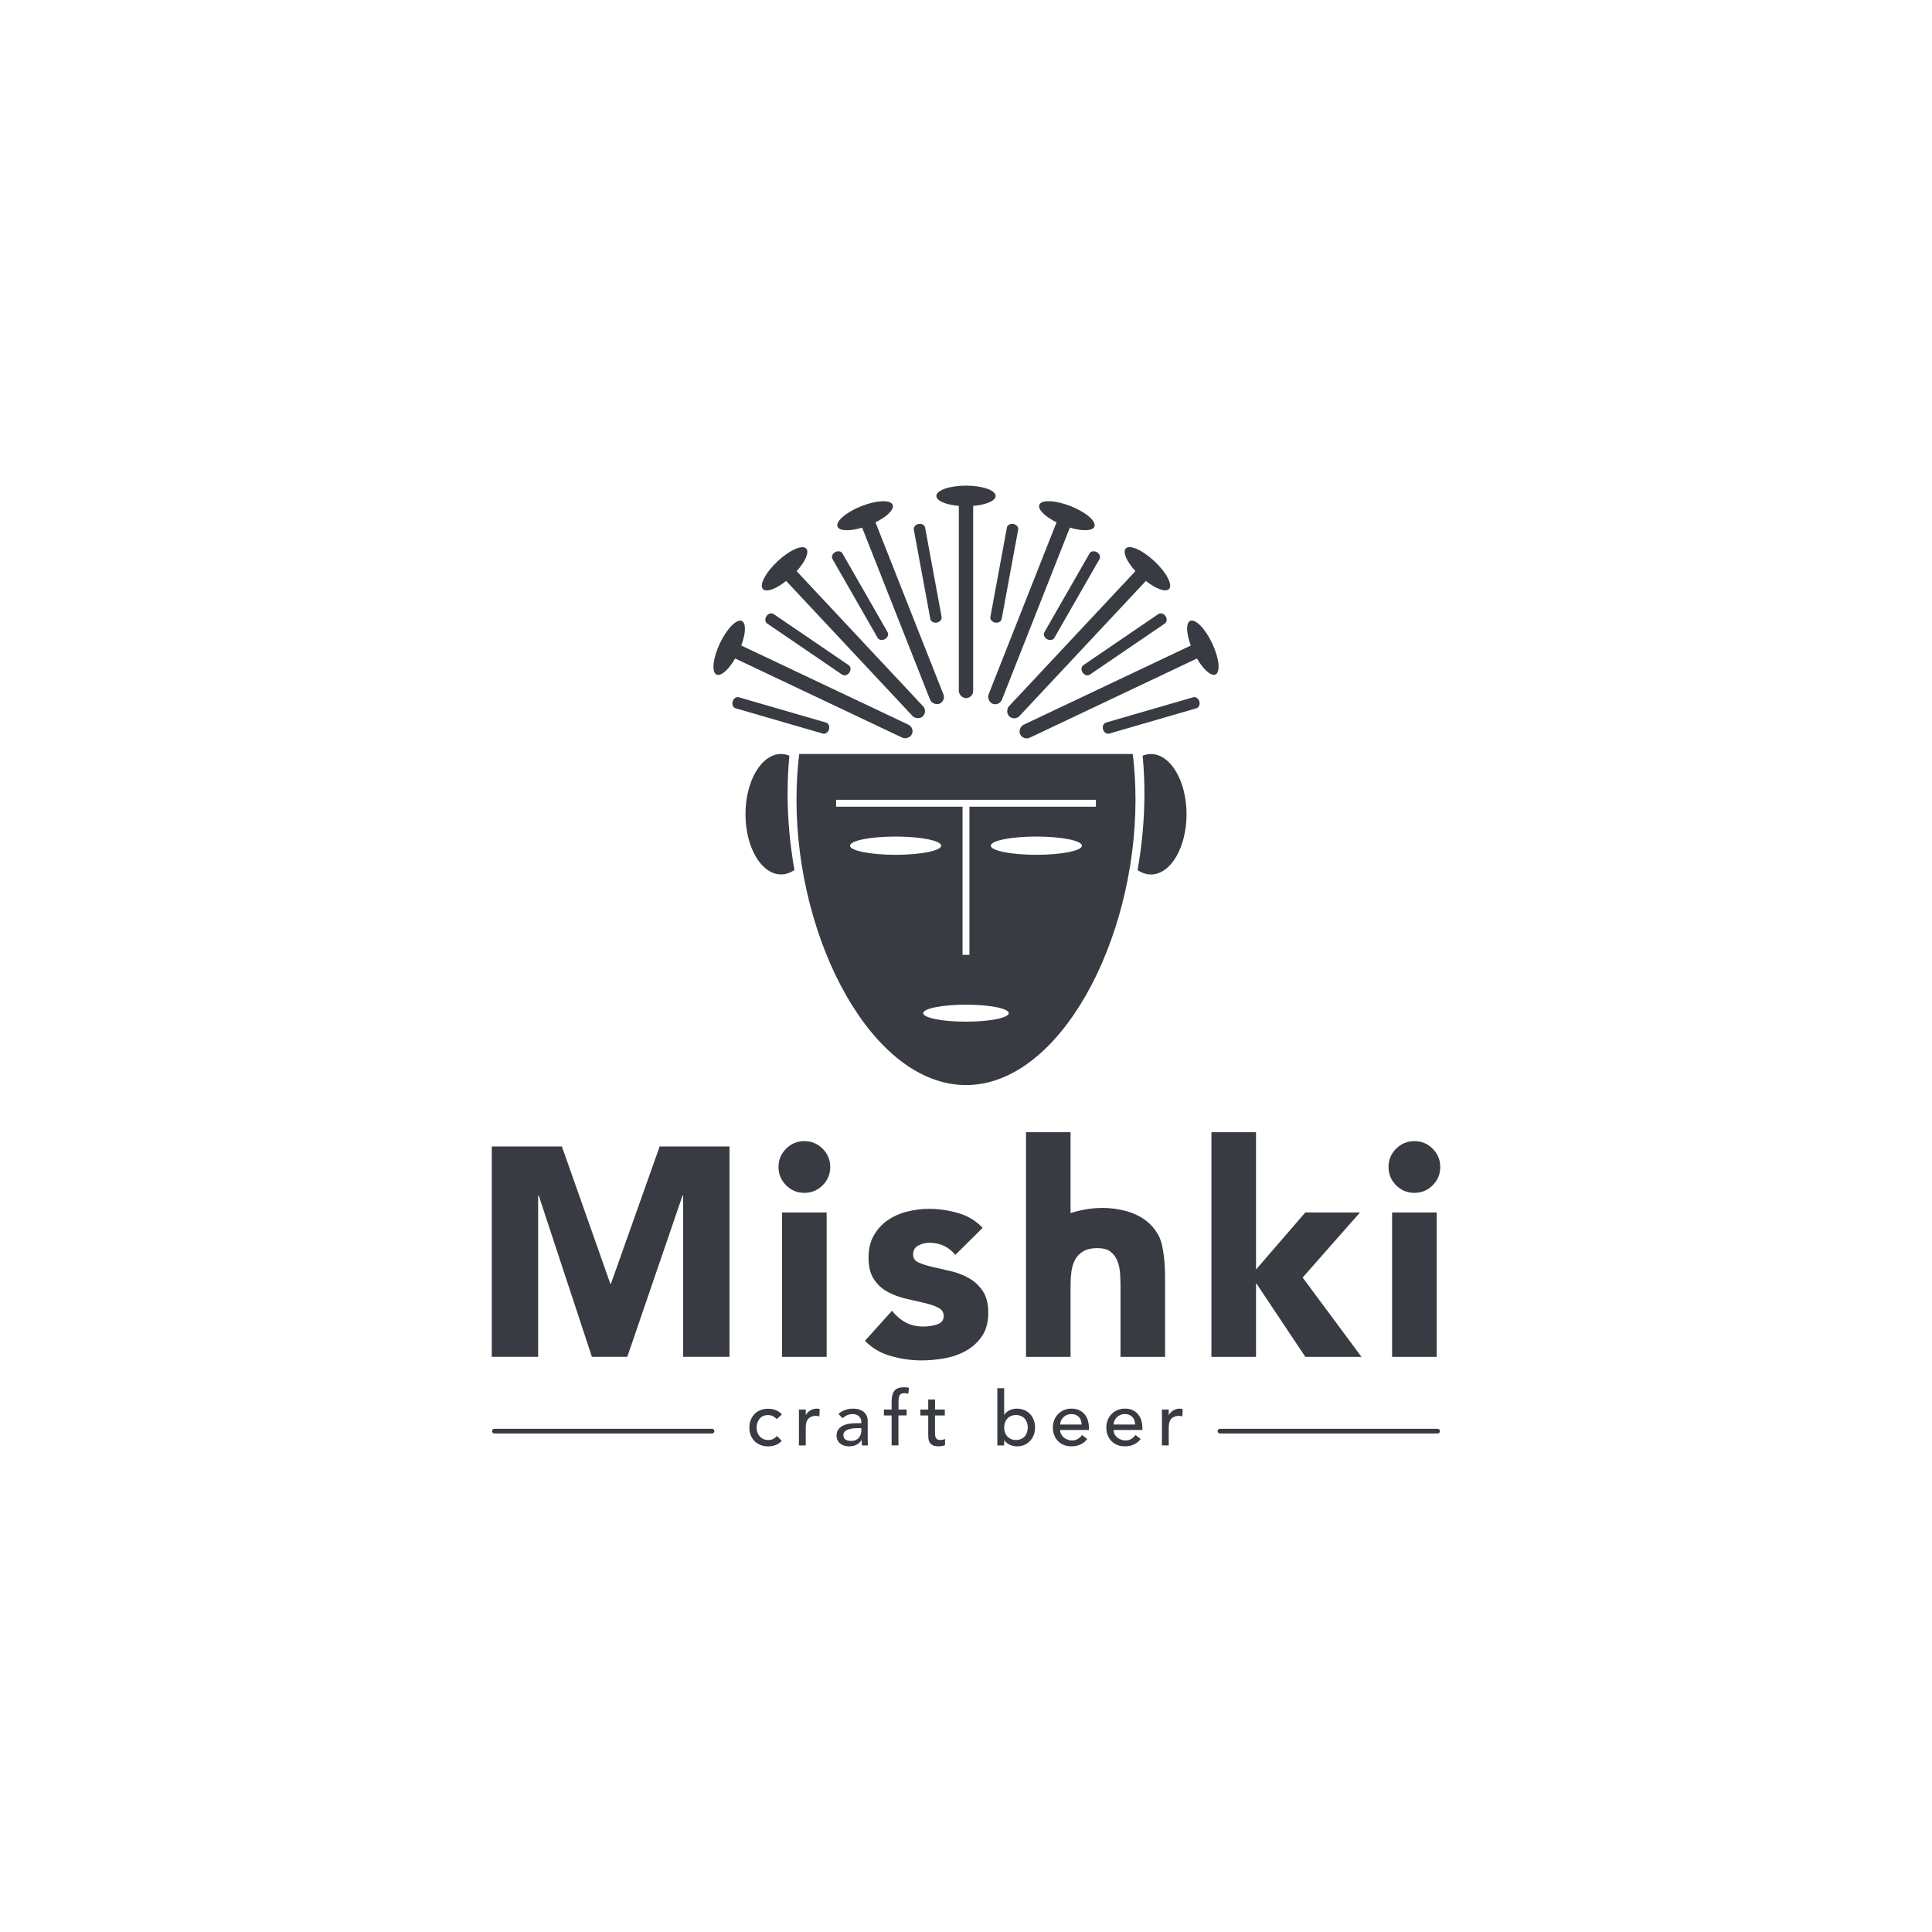 <?xml version="1.0" encoding="UTF-8"?>
<svg id="Layer_1" data-name="Layer 1" xmlns="http://www.w3.org/2000/svg" viewBox="0 0 1080 1080">
  <defs>
    <style>
      .cls-1 {
        fill: #383b42;
        stroke-width: 0px;
      }
    </style>
  </defs>
  <g>
    <g>
      <path class="cls-1" d="m643.4,421.5c-1.6,0-3.16.33-4.65.94.65,6.91.99,13.97.99,21.15,0,14.35-1.34,28.75-3.83,42.77,2.31,1.6,4.84,2.48,7.49,2.48,10.98,0,19.88-15.07,19.88-33.66s-8.9-33.66-19.88-33.66Z"/>
      <path class="cls-1" d="m633.23,421.5h-186.46c-1,8.31-1.52,16.86-1.52,25.6,0,78.88,42.42,159.46,94.75,159.46s94.75-80.58,94.75-159.46c0-8.74-.52-17.29-1.52-25.6Zm-158.06,51.24c0-2.82,11.41-5.1,25.48-5.1s25.48,2.28,25.48,5.1-11.41,5.1-25.48,5.1-25.48-2.28-25.48-5.1Zm64.82,98.38c-13.2,0-23.91-2.13-23.91-4.75s10.7-4.75,23.91-4.75,23.91,2.13,23.91,4.75-10.7,4.75-23.91,4.75Zm39.34-93.28c-14.07,0-25.48-2.28-25.48-5.1s11.41-5.1,25.48-5.1,25.48,2.28,25.48,5.1-11.41,5.1-25.48,5.1Zm33.27-26.88h-70.68v82.78h-3.86v-82.78h-70.68v-3.86h145.23v3.86Z"/>
      <path class="cls-1" d="m440.27,443.58c0-7.18.34-14.24.99-21.15-1.49-.61-3.05-.94-4.65-.94-10.98,0-19.88,15.07-19.88,33.66s8.9,33.66,19.88,33.66c2.65,0,5.18-.89,7.49-2.48-2.49-14.01-3.83-28.41-3.83-42.77Z"/>
    </g>
    <g>
      <ellipse class="cls-1" cx="540" cy="277.23" rx="16.57" ry="5.75"/>
      <rect class="cls-1" x="535.99" y="277.23" width="8.02" height="113.02" rx="4.01" ry="4.01"/>
    </g>
    <g>
      <g>
        <g>
          <ellipse class="cls-1" cx="596.39" cy="288.29" rx="5.75" ry="16.57" transform="translate(109.19 737.09) rotate(-68.45)"/>
          <rect class="cls-1" x="571.62" y="284.34" width="8.02" height="113.02" rx="4.01" ry="4.01" transform="translate(165.44 -187.62) rotate(21.55)"/>
        </g>
        <path class="cls-1" d="m556.32,348.03h0c-1.73-.31-2.94-1.73-2.69-3.15l9.23-49.96c.25-1.42,1.88-2.33,3.62-2.02h0c1.73.31,2.94,1.73,2.69,3.15l-9.23,49.96c-.25,1.42-1.88,2.33-3.62,2.02Z"/>
        <path class="cls-1" d="m585.3,357.29h0c-1.53-.87-2.21-2.61-1.49-3.86l25.26-44.08c.71-1.26,2.55-1.57,4.08-.71h0c1.53.87,2.21,2.61,1.49,3.86l-25.26,44.08c-.71,1.26-2.55,1.57-4.08.71Z"/>
        <path class="cls-1" d="m605.22,375.99h0c-1-1.45-.84-3.31.34-4.13l41.98-28.61c1.19-.82,2.98-.3,3.98,1.15h0c1,1.45.84,3.31-.34,4.13l-41.98,28.61c-1.19.82-2.98.3-3.98-1.15Z"/>
        <path class="cls-1" d="m616.61,407.75h0c-.5-1.69.22-3.41,1.61-3.82l48.79-14.16c1.38-.41,2.93.64,3.43,2.33h0c.5,1.69-.22,3.41-1.61,3.82l-48.79,14.16c-1.38.41-2.93-.64-3.43-2.33Z"/>
        <g>
          <ellipse class="cls-1" cx="641.42" cy="317.95" rx="5.75" ry="16.57" transform="translate(-29.01 569.02) rotate(-46.9)"/>
          <rect class="cls-1" x="598.79" y="302.7" width="8.02" height="113.02" rx="4.01" ry="4.01" transform="translate(408.12 -314.96) rotate(43.1)"/>
        </g>
        <g>
          <ellipse class="cls-1" cx="672.4" cy="362.09" rx="5.75" ry="16.57" transform="translate(-90.28 322.72) rotate(-25.35)"/>
          <rect class="cls-1" x="617.32" y="329.77" width="8.02" height="113.02" rx="4.01" ry="4.01" transform="translate(704.42 -340.6) rotate(64.65)"/>
        </g>
      </g>
      <g>
        <g>
          <ellipse class="cls-1" cx="483.61" cy="288.29" rx="16.57" ry="5.75" transform="translate(-72.09 197.8) rotate(-21.55)"/>
          <rect class="cls-1" x="500.36" y="284.34" width="8.02" height="113.02" rx="4.01" ry="4.01" transform="translate(1098.68 472.59) rotate(158.45)"/>
        </g>
        <path class="cls-1" d="m523.68,348.03h0c1.73-.31,2.94-1.73,2.69-3.15l-9.23-49.96c-.25-1.42-1.88-2.33-3.62-2.02h0c-1.73.31-2.94,1.73-2.69,3.15l9.23,49.96c.25,1.42,1.88,2.33,3.62,2.02Z"/>
        <path class="cls-1" d="m494.7,357.29h0c1.53-.87,2.21-2.61,1.49-3.86l-25.26-44.08c-.71-1.26-2.55-1.57-4.08-.71h0c-1.53.87-2.21,2.61-1.49,3.86l25.26,44.08c.71,1.26,2.55,1.57,4.08.71Z"/>
        <path class="cls-1" d="m474.78,375.99h0c1-1.45.84-3.31-.34-4.13l-41.98-28.61c-1.19-.82-2.98-.3-3.98,1.15h0c-1,1.45-.84,3.31.34,4.13l41.98,28.61c1.19.82,2.98.3,3.98-1.15Z"/>
        <path class="cls-1" d="m463.39,407.75h0c.5-1.69-.22-3.41-1.61-3.82l-48.79-14.16c-1.38-.41-2.93.64-3.43,2.33h0c-.5,1.69.22,3.41,1.61,3.82l48.79,14.16c1.38.41,2.93-.64,3.43-2.33Z"/>
        <g>
          <ellipse class="cls-1" cx="438.58" cy="317.95" rx="16.57" ry="5.75" transform="translate(-98.9 385.48) rotate(-43.1)"/>
          <rect class="cls-1" x="473.19" y="302.7" width="8.02" height="113.02" rx="4.01" ry="4.01" transform="translate(1071.07 295.43) rotate(136.9)"/>
        </g>
        <g>
          <ellipse class="cls-1" cx="407.6" cy="362.09" rx="16.57" ry="5.75" transform="translate(-94.12 575.43) rotate(-64.65)"/>
          <rect class="cls-1" x="454.66" y="329.77" width="8.02" height="113.02" rx="4.01" ry="4.01" transform="translate(1004.12 137.14) rotate(115.35)"/>
        </g>
      </g>
    </g>
  </g>
  <g>
    <path class="cls-1" d="m434.21,793.28c-.7-.73-1.45-1.29-2.22-1.67-.78-.38-1.7-.57-2.77-.57s-1.95.19-2.73.57c-.78.38-1.42.9-1.95,1.57-.52.66-.92,1.43-1.19,2.28-.27.86-.4,1.76-.4,2.69s.16,1.81.47,2.65c.31.83.75,1.56,1.31,2.18.56.62,1.24,1.11,2.03,1.46.79.35,1.68.53,2.67.53,1.07,0,1.99-.19,2.75-.57.76-.38,1.47-.94,2.12-1.67l2.71,2.71c-.99,1.1-2.14,1.89-3.45,2.37-1.31.48-2.7.72-4.17.72-1.55,0-2.97-.25-4.25-.76-1.29-.51-2.39-1.22-3.32-2.14-.93-.92-1.65-2.02-2.16-3.3s-.76-2.7-.76-4.25.25-2.98.76-4.28,1.22-2.41,2.14-3.35c.92-.93,2.02-1.66,3.3-2.18,1.29-.52,2.72-.78,4.3-.78,1.47,0,2.87.26,4.21.78,1.34.52,2.5,1.32,3.49,2.39l-2.88,2.63Z"/>
    <path class="cls-1" d="m446.61,787.94h3.81v3.09h.08c.25-.53.59-1.02,1.02-1.46s.9-.81,1.42-1.12,1.09-.56,1.72-.74c.62-.19,1.24-.28,1.86-.28s1.19.08,1.69.25l-.17,4.1c-.31-.08-.62-.15-.93-.21-.31-.06-.62-.09-.93-.09-1.86,0-3.29.52-4.28,1.57-.99,1.04-1.48,2.67-1.48,4.87v10.08h-3.81v-20.07Z"/>
    <path class="cls-1" d="m468.71,790.4c1.07-.99,2.32-1.73,3.73-2.22s2.82-.74,4.23-.74,2.73.18,3.79.55c1.06.37,1.93.86,2.6,1.48.68.62,1.18,1.33,1.5,2.14.32.81.49,1.64.49,2.52v10.25c0,.71.01,1.35.04,1.95s.07,1.16.13,1.69h-3.39c-.08-1.02-.13-2.03-.13-3.05h-.08c-.85,1.3-1.85,2.22-3.01,2.75-1.16.53-2.5.8-4.02.8-.93,0-1.82-.13-2.67-.38-.85-.25-1.59-.64-2.22-1.14-.64-.51-1.14-1.14-1.5-1.88s-.55-1.62-.55-2.6c0-1.3.29-2.38.87-3.26.58-.88,1.37-1.59,2.37-2.14,1-.55,2.17-.95,3.51-1.19,1.34-.24,2.77-.36,4.3-.36h2.79v-.85c0-.51-.1-1.02-.3-1.52-.2-.51-.49-.97-.89-1.37-.39-.41-.89-.73-1.48-.97s-1.3-.36-2.12-.36c-.73,0-1.38.07-1.93.21-.55.14-1.05.32-1.5.53-.45.21-.86.46-1.23.74s-.72.55-1.06.8l-2.29-2.37Zm10.75,7.96c-.9,0-1.83.05-2.77.15s-1.81.29-2.58.57c-.78.28-1.41.68-1.91,1.19-.49.51-.74,1.16-.74,1.95,0,1.16.39,1.99,1.16,2.5.78.51,1.83.76,3.15.76,1.04,0,1.93-.18,2.67-.53s1.33-.81,1.78-1.37c.45-.56.78-1.19.97-1.88s.3-1.38.3-2.05v-1.27h-2.03Z"/>
    <path class="cls-1" d="m498.43,791.25h-4.32v-3.3h4.32v-4.49c0-2.68.52-4.68,1.55-5.99s2.8-1.97,5.31-1.97c.42,0,.87.01,1.33.04.47.03.97.11,1.5.25l-.42,3.39c-.37-.14-.72-.24-1.06-.3-.34-.06-.71-.09-1.1-.09-.71,0-1.27.11-1.69.32-.42.21-.75.52-.99.91-.24.4-.4.87-.47,1.42s-.11,1.18-.11,1.88v4.61h4.53v3.3h-4.57v16.76h-3.81v-16.76Z"/>
    <path class="cls-1" d="m528.14,791.25h-5.46v9.1c0,.56.01,1.12.04,1.67s.13,1.04.32,1.48c.18.44.47.79.85,1.06.38.27.94.4,1.67.4.45,0,.92-.04,1.4-.13.48-.08.92-.24,1.32-.47v3.47c-.45.25-1.04.43-1.76.53-.72.1-1.28.15-1.67.15-1.47,0-2.6-.2-3.41-.61s-1.4-.94-1.78-1.59c-.38-.65-.61-1.37-.68-2.18-.07-.8-.1-1.61-.1-2.43v-10.46h-4.4v-3.3h4.4v-5.63h3.81v5.63h5.46v3.3Z"/>
    <path class="cls-1" d="m557.52,776.01h3.81v14.82h.09c.68-1.04,1.65-1.87,2.92-2.48s2.63-.91,4.06-.91c1.55,0,2.96.27,4.22.8,1.25.54,2.33,1.28,3.21,2.22.89.95,1.57,2.06,2.05,3.35.48,1.29.72,2.67.72,4.17s-.24,2.88-.72,4.15c-.48,1.27-1.16,2.38-2.05,3.34-.89.96-1.96,1.71-3.21,2.25-1.26.53-2.66.8-4.22.8-1.35,0-2.67-.3-3.95-.89-1.29-.59-2.29-1.42-3.03-2.5h-.09v2.88h-3.81v-32Zm10.42,28.96c1.01,0,1.93-.18,2.75-.53.82-.35,1.51-.83,2.07-1.44s1-1.34,1.31-2.2.47-1.8.47-2.82-.16-1.95-.47-2.81c-.31-.86-.75-1.59-1.31-2.2-.56-.61-1.25-1.09-2.07-1.44-.82-.35-1.74-.53-2.75-.53s-1.94.18-2.76.53c-.82.35-1.51.83-2.07,1.44-.56.61-1,1.34-1.31,2.2-.31.86-.47,1.8-.47,2.81s.16,1.96.47,2.82.74,1.6,1.31,2.2,1.26,1.09,2.07,1.44c.82.35,1.74.53,2.76.53Z"/>
    <path class="cls-1" d="m592.62,799.37c0,.88.19,1.67.57,2.39s.88,1.33,1.51,1.84c.62.51,1.34.9,2.16,1.19s1.66.42,2.54.42c1.19,0,2.22-.28,3.09-.83s1.68-1.27,2.41-2.18l2.88,2.2c-2.12,2.74-5.08,4.11-8.89,4.11-1.58,0-3.01-.27-4.3-.8-1.28-.54-2.37-1.28-3.26-2.22-.89-.95-1.57-2.06-2.05-3.35-.48-1.29-.72-2.67-.72-4.17s.26-2.88.78-4.17c.52-1.29,1.24-2.4,2.16-3.35.92-.94,2.01-1.68,3.28-2.22,1.27-.53,2.65-.8,4.15-.8,1.78,0,3.28.31,4.51.93,1.23.62,2.24,1.43,3.03,2.44.79,1,1.36,2.13,1.71,3.39.35,1.25.53,2.53.53,3.83v1.35h-16.09Zm12.02-3.05c-.03-.84-.16-1.62-.4-2.33-.24-.7-.6-1.32-1.08-1.84s-1.08-.93-1.8-1.23c-.72-.3-1.56-.44-2.51-.44s-1.78.18-2.56.53c-.78.35-1.43.81-1.97,1.37-.53.56-.95,1.2-1.25,1.88-.3.69-.44,1.38-.44,2.05h12.02Z"/>
    <path class="cls-1" d="m622.51,799.37c0,.88.19,1.67.57,2.39s.88,1.33,1.5,1.84c.62.51,1.34.9,2.16,1.19s1.66.42,2.54.42c1.19,0,2.22-.28,3.09-.83.87-.55,1.67-1.27,2.41-2.18l2.88,2.2c-2.12,2.74-5.08,4.11-8.89,4.11-1.58,0-3.01-.27-4.3-.8-1.29-.54-2.37-1.28-3.26-2.22-.89-.95-1.58-2.06-2.05-3.35-.48-1.29-.72-2.67-.72-4.17s.26-2.88.79-4.17c.52-1.29,1.24-2.4,2.16-3.35.92-.94,2.01-1.68,3.28-2.22,1.27-.53,2.65-.8,4.15-.8,1.78,0,3.28.31,4.51.93,1.23.62,2.24,1.43,3.02,2.44.79,1,1.36,2.13,1.72,3.39.35,1.25.53,2.53.53,3.83v1.35h-16.09Zm12.02-3.05c-.03-.84-.17-1.62-.4-2.33-.24-.7-.6-1.32-1.08-1.84-.48-.52-1.08-.93-1.8-1.23-.72-.3-1.56-.44-2.52-.44s-1.78.18-2.56.53c-.78.35-1.43.81-1.97,1.37-.54.56-.95,1.2-1.25,1.88-.3.69-.44,1.38-.44,2.05h12.02Z"/>
    <path class="cls-1" d="m649.52,787.94h3.81v3.09h.08c.25-.53.59-1.02,1.02-1.46.42-.44.9-.81,1.42-1.12s1.09-.56,1.72-.74c.62-.19,1.24-.28,1.86-.28s1.19.08,1.69.25l-.17,4.1c-.31-.08-.62-.15-.93-.21-.31-.06-.62-.09-.93-.09-1.86,0-3.29.52-4.28,1.57-.99,1.04-1.48,2.67-1.48,4.87v10.08h-3.81v-20.07Z"/>
  </g>
  <g>
    <path class="cls-1" d="m398.03,801.34h-121.65c-.73,0-1.32-.59-1.32-1.32s.59-1.32,1.32-1.32h121.65c.73,0,1.32.59,1.32,1.32s-.59,1.32-1.32,1.32Z"/>
    <path class="cls-1" d="m803.62,801.34h-121.65c-.73,0-1.32-.59-1.32-1.32s.59-1.32,1.32-1.32h121.65c.73,0,1.32.59,1.32,1.32s-.59,1.32-1.32,1.32Z"/>
  </g>
  <g>
    <path class="cls-1" d="m274.9,640.89h39.2l27.08,76.74h.33l27.24-76.74h39.04v117.6h-25.91v-90.19h-.33l-30.9,90.19h-19.77l-29.73-90.19h-.33v90.19h-25.91v-117.6Z"/>
    <path class="cls-1" d="m435.19,652.36c0-3.99,1.41-7.39,4.24-10.22,2.82-2.82,6.23-4.24,10.22-4.24s7.39,1.41,10.22,4.24c2.82,2.82,4.24,6.23,4.24,10.22s-1.41,7.39-4.24,10.22c-2.82,2.82-6.23,4.24-10.22,4.24s-7.39-1.41-10.22-4.24c-2.82-2.82-4.24-6.23-4.24-10.22Zm1.99,25.41h24.92v80.73h-24.92v-80.73Z"/>
    <path class="cls-1" d="m534.02,701.52c-3.65-4.54-8.47-6.81-14.45-6.81-2.1,0-4.15.5-6.15,1.49-1.99,1-2.99,2.72-2.99,5.15,0,1.99,1.02,3.46,3.07,4.4,2.05.94,4.65,1.77,7.81,2.49s6.53,1.49,10.13,2.32c3.6.83,6.98,2.13,10.13,3.9,3.16,1.77,5.76,4.18,7.81,7.23,2.05,3.05,3.07,7.12,3.07,12.21s-1.14,9.5-3.41,12.87c-2.27,3.38-5.18,6.09-8.72,8.14-3.55,2.05-7.53,3.49-11.96,4.32-4.43.83-8.8,1.25-13.12,1.25-5.65,0-11.35-.8-17.11-2.41-5.76-1.6-10.63-4.46-14.62-8.55l15.12-16.78c2.33,2.88,4.9,5.07,7.72,6.56s6.12,2.24,9.88,2.24c2.88,0,5.48-.42,7.81-1.25,2.33-.83,3.49-2.35,3.49-4.57,0-2.1-1.02-3.68-3.07-4.73-2.05-1.05-4.65-1.94-7.81-2.66s-6.54-1.5-10.13-2.33c-3.6-.83-6.98-2.08-10.13-3.74-3.16-1.66-5.76-4.01-7.81-7.06-2.05-3.04-3.07-7.11-3.07-12.21,0-4.76.97-8.86,2.91-12.29,1.94-3.43,4.48-6.25,7.64-8.47,3.16-2.21,6.78-3.85,10.88-4.9,4.09-1.05,8.25-1.58,12.46-1.58,5.32,0,10.68.77,16.11,2.32,5.42,1.55,10.02,4.32,13.79,8.31l-15.28,15.12Z"/>
    <path class="cls-1" d="m677.2,632.92h24.92v76.74l27.57-31.89h30.56l-32.06,36.38,32.89,44.35h-31.39l-27.24-40.86h-.33v40.86h-24.92v-125.58Z"/>
    <path class="cls-1" d="m776.2,652.36c0-3.99,1.41-7.39,4.23-10.22,2.82-2.82,6.23-4.24,10.22-4.24s7.39,1.41,10.22,4.24,4.24,6.23,4.24,10.22-1.41,7.39-4.24,10.22-6.23,4.24-10.22,4.24-7.39-1.41-10.22-4.24c-2.82-2.82-4.23-6.23-4.23-10.22Zm1.99,25.41h24.92v80.73h-24.92v-80.73Z"/>
    <path class="cls-1" d="m650.13,698.87c-.07-.4-.17-.77-.25-1.16h.02c-.29-1.83-.76-3.55-1.4-5.15-.07-.19-.14-.39-.22-.57-.01-.04-.03-.08-.05-.12-.25-.58-.53-1.14-.84-1.68-1.94-3.43-4.48-6.25-7.64-8.47-3.16-2.21-6.78-3.85-10.88-4.9-1.61-.41-3.23-.72-4.86-.97-2.51-.39-5.04-.61-7.6-.61-5.32,0-10.68.77-16.11,2.32-.63.18-1.24.38-1.85.59v-45.23h-24.92v125.58h24.92v-40.2c0-2.66.17-5.2.5-7.64.33-2.43,1.02-4.62,2.08-6.56,1.05-1.94,2.57-3.49,4.57-4.65,1.99-1.16,4.59-1.74,7.81-1.74s5.67.66,7.39,1.99c1.72,1.33,2.99,3.05,3.82,5.15.83,2.11,1.33,4.4,1.5,6.89s.25,4.9.25,7.23v39.53h24.92v-44.52c0-5.42-.39-10.46-1.16-15.12Z"/>
  </g>
</svg>